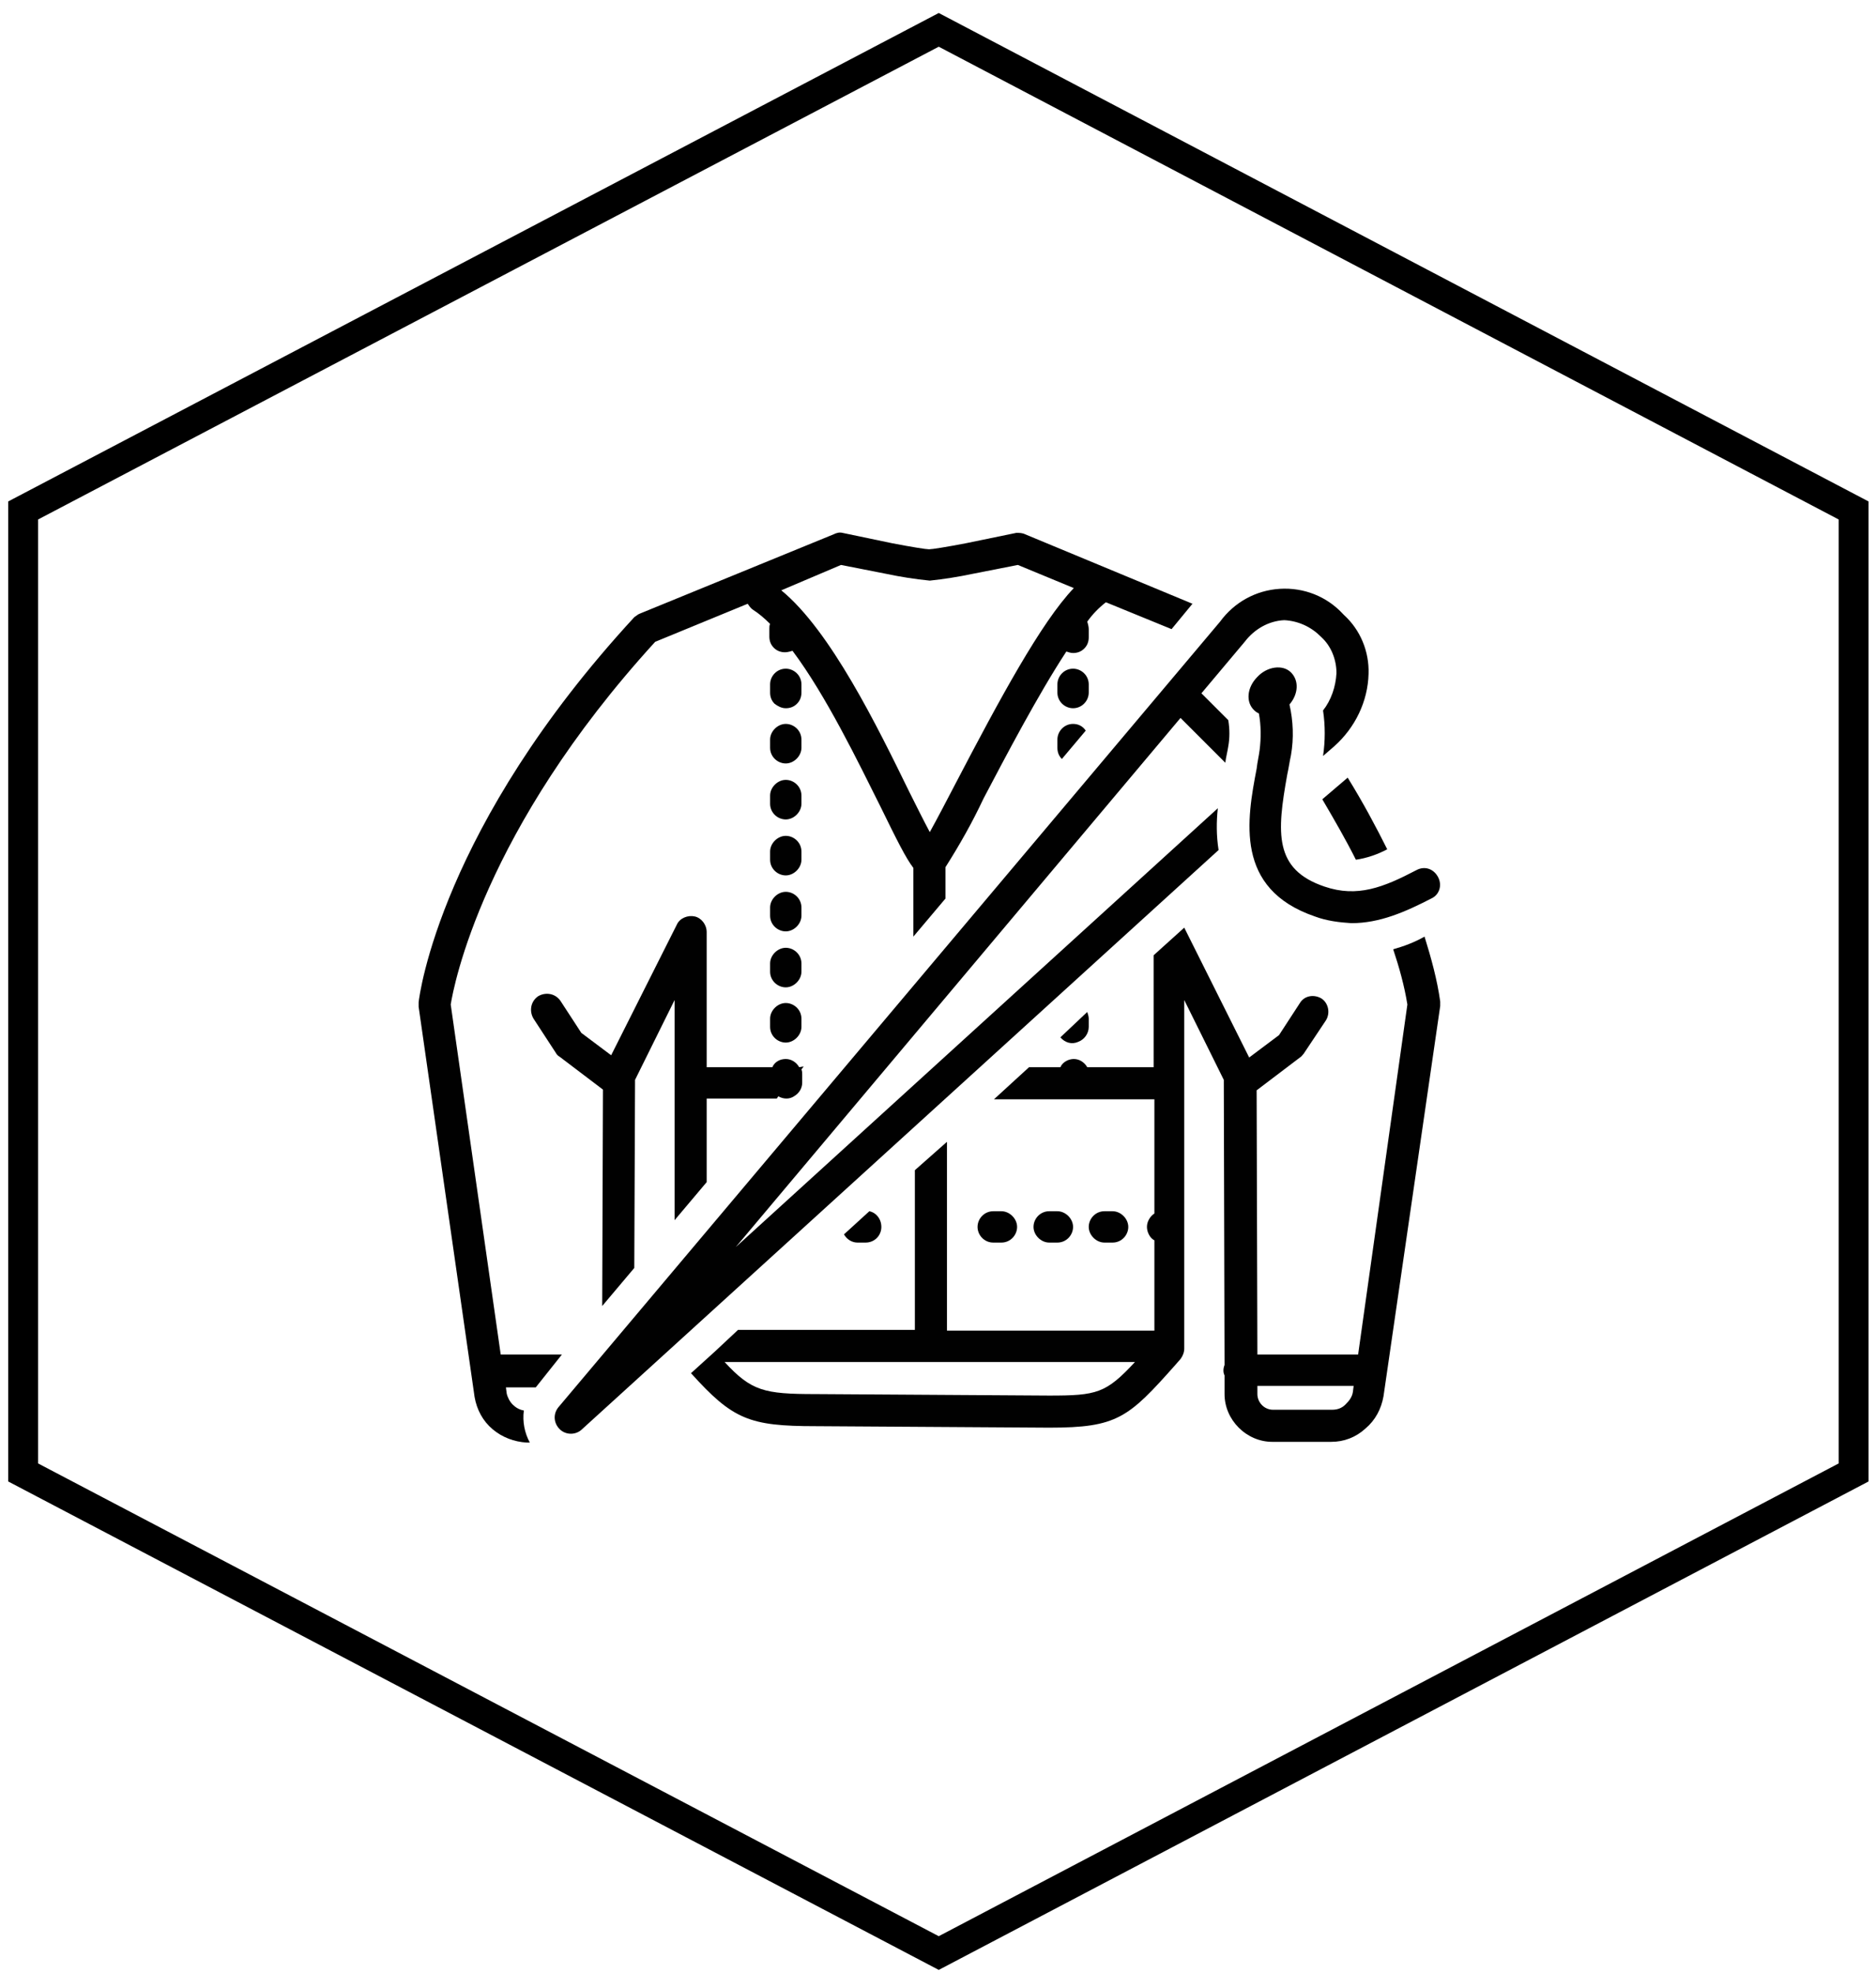 <svg xmlns="http://www.w3.org/2000/svg" xmlns:xlink="http://www.w3.org/1999/xlink" id="Layer_1" x="0px" y="0px" viewBox="0 0 251.4 264.4" style="enable-background:new 0 0 251.4 264.4;" xml:space="preserve"><style type="text/css">	.st0{fill:none;stroke:#000000;stroke-width:4;stroke-miterlimit:10;}	.st1{fill:#010101;}</style><polygon class="st0" points="3.1,68.4 3.1,197.3 125.8,261.7 248.4,197.3 248.4,68.4 125.8,4 "></polygon><path class="st1" d="M103.2,122.7c0,1.2,1,2.1,2.1,2.1s2.1-1,2.1-2.1v-1.1c0-1.2-1-2.1-2.1-2.1s-2.1,1-2.1,2.1V122.7z"></path><path class="st1" d="M103.2,130.2c0,1.2,1,2.1,2.1,2.1s2.1-1,2.1-2.1v-1.1c0-1.2-1-2.1-2.1-2.1s-2.1,1-2.1,2.1V130.2z"></path><path class="st1" d="M103.2,115.2c0,1.2,1,2.1,2.1,2.1s2.1-1,2.1-2.1v-1.1c0-1.2-1-2.1-2.1-2.1s-2.1,1-2.1,2.1V115.2z"></path><path class="st1" d="M103.2,100.2c0,1.2,1,2.1,2.1,2.1s2.1-1,2.1-2.1v-1.1c0-1.2-1-2.1-2.1-2.1s-2.1,1-2.1,2.1V100.2z"></path><path class="st1" d="M103.2,107.7c0,1.2,1,2.1,2.1,2.1s2.1-1,2.1-2.1v-1.1c0-1.2-1-2.1-2.1-2.1s-2.1,1-2.1,2.1V107.7z"></path><path class="st1" d="M103.2,137.6c0,1.2,1,2.1,2.1,2.1s2.1-1,2.1-2.1v-1.1c0-1.2-1-2.1-2.1-2.1s-2.1,1-2.1,2.1V137.6z"></path><path class="st1" d="M105.3,94.9c0.6,0,1.1-0.2,1.5-0.6c0.4-0.4,0.6-0.9,0.6-1.5v-1.1c0-1.2-1-2.1-2.1-2.1c-1.2,0-2.1,1-2.1,2.1v1.1 c0,0.6,0.2,1.1,0.6,1.5C104.2,94.6,104.7,94.9,105.3,94.9L105.3,94.9z"></path><path class="st1" d="M149.1,166.5c1.2,0,2.1-1,2.1-2.1s-1-2.1-2.1-2.1h-1.1c-1.2,0-2.1,1-2.1,2.1s1,2.1,2.1,2.1H149.1z"></path><path class="st1" d="M133.1,166.5h1.1c1.2,0,2.1-1,2.1-2.1s-1-2.1-2.1-2.1h-1.1c-1.2,0-2.1,1-2.1,2.1S131.9,166.5,133.1,166.5z"></path><path class="st1" d="M141.7,166.5c1.2,0,2.1-1,2.1-2.1s-1-2.1-2.1-2.1h-1.1c-1.2,0-2.1,1-2.1,2.1s1,2.1,2.1,2.1H141.7z"></path><path class="st1" d="M145.9,91.7c0-1.2-1-2.1-2.1-2.1c-1.2,0-2.1,1-2.1,2.1v1.1c0,1.2,1,2.1,2.1,2.1c1.2,0,2.1-1,2.1-2.1V91.7z"></path><path class="st1" d="M143.8,97c-1.2,0-2.1,1-2.1,2.1v1.1c0,0.6,0.2,1.1,0.6,1.5l3.2-3.8C145.1,97.3,144.5,97,143.8,97L143.8,97z"></path><path class="st1" d="M142.1,139c0.6,0.7,1.5,1,2.4,0.6c0.8-0.3,1.4-1.1,1.4-2v-1.1c0-0.3-0.1-0.6-0.2-0.9L142.1,139z"></path><path class="st1" d="M163.3,113.9c-0.3-1.9-0.3-3.8-0.1-5.6l-64.6,58.8l59.6-70.9l6,6c0.1-0.8,0.3-1.5,0.4-2.2 c0.2-1.1,0.2-2.3,0-3.5l-3.6-3.6l5.8-6.9c1.3-1.7,3.2-2.8,5.3-2.9c1.9,0.1,3.6,0.9,4.9,2.2l0.1,0.1c1.3,1.2,2,3,2,4.8 c-0.1,1.8-0.7,3.6-1.8,5c0.3,2,0.3,4.1,0,6.1l1.5-1.3c2.8-2.5,4.5-6,4.6-9.7c0.1-3-1.1-5.9-3.3-7.9l-0.1-0.1 c-2.2-2.4-5.3-3.6-8.5-3.4c-3.2,0.2-6.1,1.8-8,4.4L74.8,188.6c-0.7,0.9-0.6,2.1,0.2,2.9c0.8,0.8,2.1,0.8,2.9,0.1L163.3,113.9z"></path><path class="st1" d="M177.5,118.8c-6.8-2.3-6.4-7.2-5-15c0.2-0.9,0.3-1.7,0.5-2.6c0.4-2.3,0.3-4.6-0.2-6.8c1.2-1.4,1.3-3.2,0.2-4.3 c-1.1-1.1-3.2-0.8-4.5,0.6c-1.4,1.4-1.6,3.4-0.4,4.5c0.2,0.2,0.4,0.3,0.6,0.4c0.3,1.6,0.3,3.3,0.1,4.9c-0.1,0.8-0.3,1.6-0.4,2.5 c-1.3,6.8-3,16.1,7.8,19.8c1.6,0.6,3.3,0.8,4.9,0.9c3.8,0,7.2-1.5,10.7-3.3c1.1-0.5,1.5-1.8,0.9-2.9s-1.8-1.5-2.9-0.9 C185.4,118.9,181.9,120.3,177.5,118.8L177.5,118.8z"></path><path class="st1" d="M107.1,143c-0.4-0.7-1.1-1.1-1.8-1.1c-0.8,0-1.5,0.4-1.8,1.1h-8.8v-18.1c0-1-0.7-1.9-1.6-2.1s-2,0.2-2.4,1.1 l-8.8,17.5l-4-3l-2.8-4.3c-0.7-1-2-1.2-3-0.6c-1,0.7-1.2,2-0.6,3l3,4.6c0.1,0.2,0.3,0.4,0.5,0.5l5.8,4.4l-0.1,29l4.3-5.1l0.1-24.7 c0-0.2,0-0.3,0-0.5l5.3-10.7v29.5l4.3-5.1v-11.2h9.4l0.2-0.3c0.7,0.4,1.5,0.4,2.1,0c0.7-0.4,1.1-1.1,1.1-1.8v-1.1 c0-0.2,0-0.5-0.1-0.7l0.3-0.4L107.1,143z"></path><path class="st1" d="M114.9,166.5h1.1c1.1,0,2-0.8,2.1-1.9c0.1-1.1-0.6-2.1-1.6-2.3l-3.4,3.1C113.5,166.1,114.2,166.5,114.9,166.5 L114.9,166.5z"></path><path class="st1" d="M75.3,181.5h-8.2l-6.7-46.9c0.4-2.5,4.3-23.3,27.4-48.6l12.4-5.1c0.2,0.3,0.4,0.6,0.7,0.8 c0.8,0.5,1.6,1.2,2.3,1.9c-0.1,0.2-0.1,0.4-0.1,0.6v1.1c0,0.6,0.2,1.1,0.6,1.5c0.4,0.4,0.9,0.6,1.5,0.6c0.3,0,0.7-0.1,1-0.2 c4.5,6,8.8,14.9,11.8,20.9c2.2,4.5,3.4,6.9,4.4,8.2v9.2l4.3-5.1v-4.2c1.9-3,3.6-6,5.1-9.2c3-5.7,7.3-13.9,11.1-19.7 c0.3,0.1,0.6,0.2,0.9,0.2c0.6,0,1.1-0.2,1.5-0.6s0.6-0.9,0.6-1.5v-1.1c0-0.3-0.1-0.7-0.2-1c0.7-1,1.6-1.9,2.5-2.6l8.8,3.6l2.8-3.4 l-22.4-9.3c-0.4-0.2-0.8-0.2-1.2-0.2l-6.8,1.4c-2.6,0.5-4.5,0.8-4.9,0.8c-0.4,0-2.3-0.3-4.9-0.8l-6.7-1.4c-0.4-0.1-0.8,0-1.2,0.2 L85.8,82.2c-0.3,0.1-0.5,0.3-0.8,0.5c-25.9,28.1-28.8,50.6-28.9,51.6c0,0.2,0,0.4,0,0.6l7.5,52.3c0.3,1.7,1.1,3.2,2.4,4.3 c1.3,1.1,2.9,1.7,4.6,1.8h0.4c-0.7-1.3-1-2.8-0.8-4.3c-0.6-0.1-1.1-0.4-1.5-0.8c-0.4-0.4-0.7-1-0.8-1.5l-0.1-0.8h4L75.3,181.5z  M112.7,75.7l6.1,1.2c1.9,0.4,3.8,0.7,5.8,0.9c1.9-0.2,3.8-0.5,5.7-0.9l6.1-1.2l7.5,3.1c-4.4,4.6-10,15-15.8,26.1 c-1.2,2.3-2.5,4.8-3.5,6.6c-0.8-1.5-1.8-3.5-2.7-5.3c-4.3-8.8-10.6-21.7-17.2-27.1L112.7,75.7z"></path><path class="st1" d="M186.7,127.2c0.8,2.4,1.5,4.9,1.9,7.4l-6.6,46.9h-13.5l-0.1-35.4l5.8-4.4c0.2-0.1,0.3-0.3,0.5-0.5l3-4.5 c0.6-1,0.3-2.3-0.6-2.9c-1-0.6-2.3-0.4-2.9,0.6l-2.8,4.3l-4,3l-8.7-17.4l-4.1,3.7V143h-8.9c-0.4-0.7-1.1-1.1-1.8-1.1 s-1.5,0.4-1.8,1.1h-4.2l-4.7,4.3h21.5v15.3c-0.6,0.4-1,1.1-1,1.8s0.4,1.5,1,1.8v12.1h-27.8V153l-4.3,3.8v21.4H98.9l-3.1,2.9 l-3.2,2.9c5.6,6.2,7.8,7.1,16.7,7.1l31.3,0.2c9.1,0,10.6-1.3,16.9-8.4l0.7-0.8c0.3-0.4,0.5-0.9,0.5-1.4V134l5.3,10.7 c0,0.2,0,0.3,0,0.5l0.1,37.7c-0.2,0.5-0.2,1,0,1.4v2.5c0,1.7,0.7,3.3,1.9,4.5c1.2,1.2,2.8,1.9,4.5,1.9h7.9c1.7,0,3.3-0.6,4.6-1.8 c1.3-1.1,2.1-2.6,2.4-4.3l7.6-52.3c0-0.2,0-0.4,0-0.6c-0.4-2.9-1.2-5.8-2.1-8.7C189.5,126.3,188.1,126.8,186.7,127.2L186.7,127.2z  M140.6,187l-31.3-0.2c-6.9,0-8.6-0.4-12.2-4.3h55C148.2,186.7,147,187,140.6,187L140.6,187z M178.5,188.9h-7.9 c-1.2,0-2.1-1-2.1-2.1v-1.1h12.9l-0.1,0.8c-0.1,0.7-0.5,1.2-1,1.7C179.8,188.7,179.2,188.9,178.5,188.9L178.5,188.9z"></path><path class="st1" d="M177.2,107.1c1.7,2.9,3.2,5.5,4.5,8.1c1.4-0.2,2.9-0.7,4.2-1.4c-1.5-3-3.2-6.2-5.3-9.6L177.2,107.1z"></path></svg>